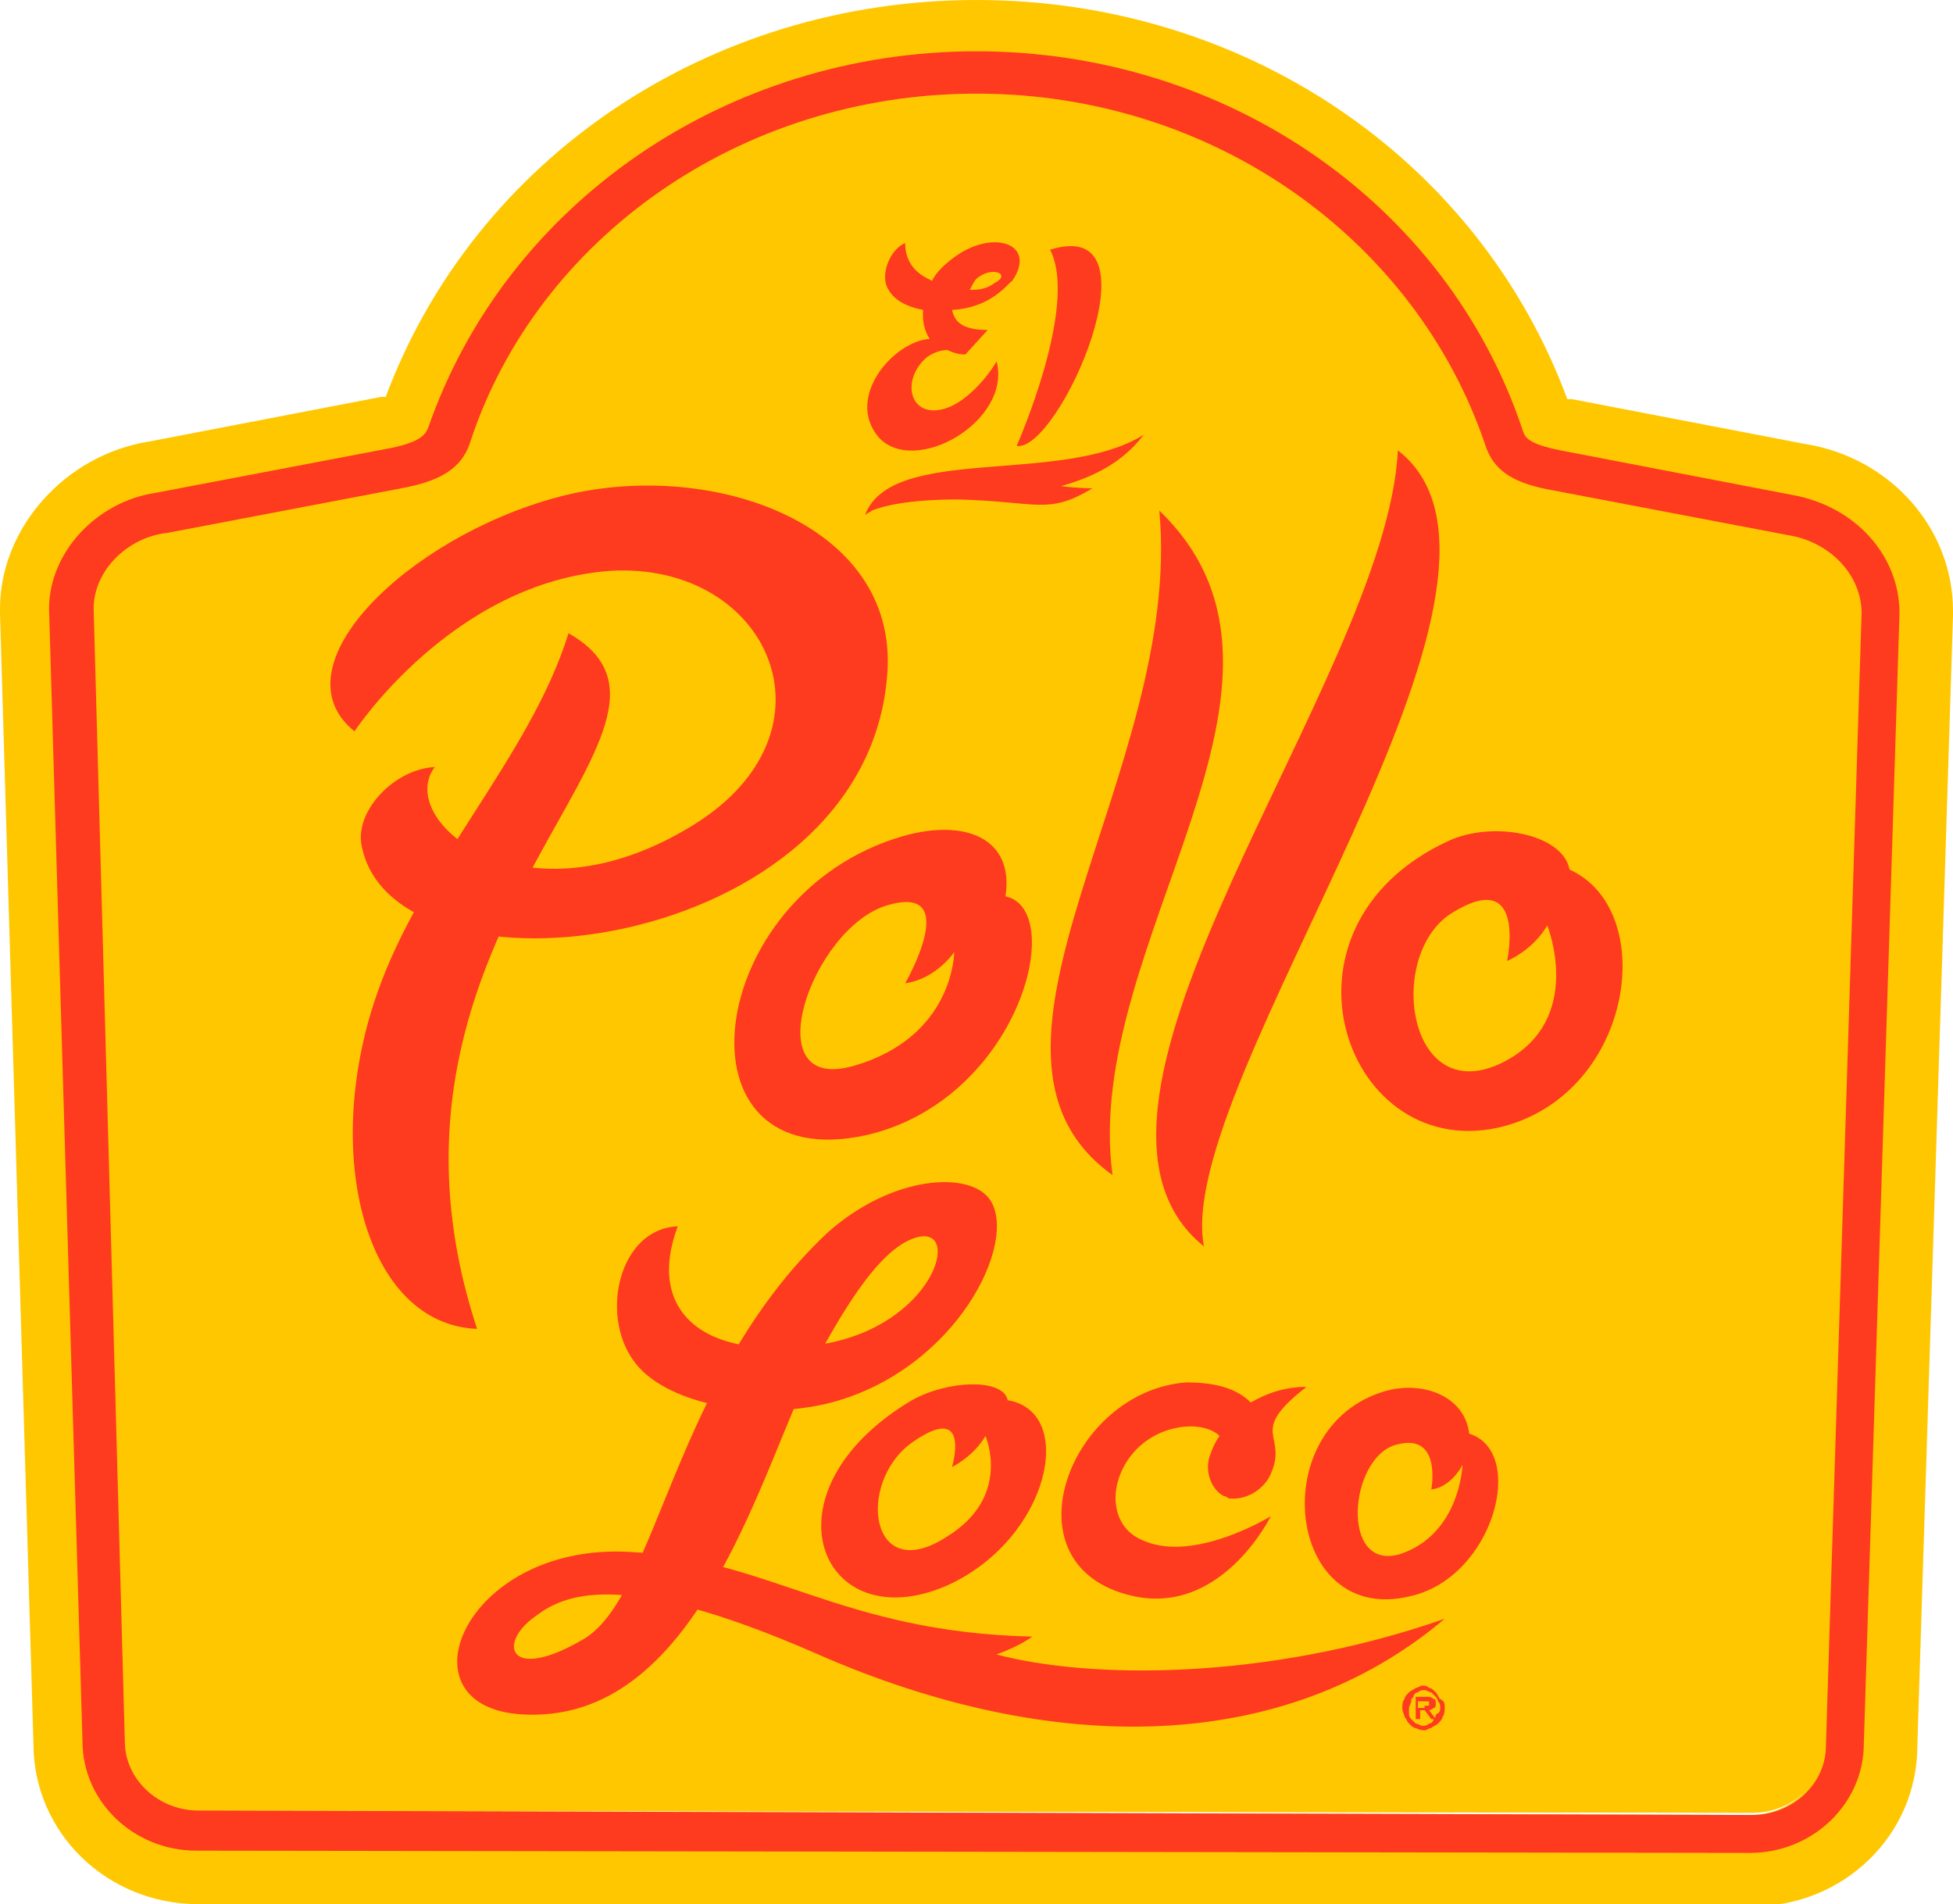 <svg version="1.1" id="Layer_1" xmlns="http://www.w3.org/2000/svg" xmlns:xlink="http://www.w3.org/1999/xlink" x="0px" y="0px" viewBox="0 0 87.6 85.4" style="enable-background:new 0 0 87.6 85.4;" xml:space="preserve">
 <style type="text/css">
  .st0{fill:#FFC629;}
	.st1{fill:#FFC700;}
	.st2{fill:#FE3B1F;}
 </style>
 <g>
  <g>
   <path class="st0" d="M69.7,22c-1.7-0.4-2.6-0.9-3.1-2.1C63.5,10.7,54.5,4.2,43.8,4.2S24.1,10.7,21,19.8c-0.4,1.3-1.5,1.8-3.1,2.1
			l-10.5,2c-1.8,0.3-3.3,1.7-3.3,3.4l1.5,50.8c0,1.7,1.5,3.1,3.3,3.1l69.7,0.1c1.8,0,3.3-1.4,3.3-3.1l1.6-50.8
			c0-1.7-1.3-3.1-3.2-3.5L69.7,22z">
   </path>
   <path class="st1" d="M43.8,4.2L43.8,4.2c10.7,0,19.7,6.6,22.8,15.7c0.4,1.3,1.4,1.8,3.1,2.1l10.5,2c1.9,0.3,3.3,1.8,3.2,3.5
			l-1.6,50.8c0,1.7-1.5,3.1-3.3,3.1h0L8.9,81.2c-1.8,0-3.3-1.4-3.3-3.1L4.2,27.3c0-1.7,1.5-3.2,3.3-3.4l10.5-2
			c1.6-0.3,2.7-0.8,3.1-2.1C24.1,10.7,33.2,4.2,43.8,4.2 M43.8,0L43.8,0L43.8,0L43.8,0c-12,0-22.5,7.1-26.5,17.8c0,0-0.1,0-0.2,0
			l-10.4,2C2.9,20.4,0,23.7,0,27.3v0.1l0,0.1l1.5,50.7c0,4,3.3,7.2,7.4,7.2l69.7,0.1c4.1,0,7.4-3.2,7.4-7.2l1.6-50.7l0-0.1v-0.1
			c0-3.7-2.8-6.9-6.7-7.5l-10.4-2c-0.1,0-0.2,0-0.2,0C66.3,7.1,55.8,0,43.8,0">
   </path>
   <path class="st1" d="M69.7,22c-1.7-0.4-2.6-0.9-3.1-2.1C63.5,10.7,54.5,4.2,43.8,4.2S24.1,10.7,21,19.8c-0.4,1.3-1.5,1.8-3.1,2.1
			l-10.5,2c-1.8,0.3-3.3,1.7-3.3,3.4l1.5,50.8c0,1.7,1.5,3.1,3.3,3.1l69.7,0.1c1.8,0,3.3-1.4,3.3-3.1l1.6-50.8
			c0-1.7-1.3-3.1-3.2-3.5L69.7,22z">
   </path>
   <path class="st2" d="M43.8,4.2C43.8,4.2,43.8,4.2,43.8,4.2c10.7,0,19.7,6.6,22.8,15.7c0.4,1.3,1.4,1.8,3.1,2.1l10.5,2
			c1.9,0.3,3.3,1.8,3.3,3.5l-1.6,50.8c0,1.7-1.5,3.1-3.3,3.1h0L8.9,81.2c-1.8,0-3.3-1.4-3.3-3.1L4.2,27.3c0-1.7,1.5-3.2,3.3-3.4
			l10.5-2c1.6-0.3,2.7-0.8,3.1-2.1C24.1,10.7,33.2,4.2,43.8,4.2 M43.8,2.3L43.8,2.3L43.8,2.3L43.8,2.3c-11.2,0-21.1,6.8-24.6,16.9
			c-0.1,0.2-0.2,0.6-1.7,0.9l-10.5,2c-2.7,0.4-4.8,2.7-4.8,5.2v0v0l1.5,50.8c0,2.7,2.3,4.9,5.1,4.9l69.7,0.1c2.8,0,5.1-2.2,5.1-4.9
			l1.6-50.7l0,0v0c0-2.6-2-4.8-4.8-5.3l-10.4-2c-1.5-0.3-1.6-0.6-1.7-0.9C64.9,9.1,55,2.3,43.8,2.3">
   </path>
   <path class="st2" d="M45.1,40.2c0.4-2.6-1.8-3.5-4.6-2.7c-9,2.6-10.5,15.4-1.6,13.4C45.7,49.3,47.9,40.8,45.1,40.2 M38.3,47.8
			c-4.5,1.3-1.9-6.2,1.5-7.2c3.4-1,0.8,3.5,0.8,3.5c1.4-0.2,2.2-1.4,2.2-1.4S42.8,46.5,38.3,47.8">
   </path>
   <path class="st2" d="M70.4,39c-0.3-1.6-3.4-2.2-5.4-1.3c-8.5,3.9-4.6,14.7,2.5,12.8C73.3,48.9,74.4,40.8,70.4,39 M67.5,47.6
			c-4.4,2.3-5.4-4.9-2.3-6.7c3.3-2,2.4,2.2,2.4,2.2c1.3-0.6,1.8-1.6,1.8-1.6S71.1,45.7,67.5,47.6">
   </path>
   <path class="st2" d="M49.9,52.7C48.5,42.3,60,30.6,52,22.9C53.1,34.6,42.2,47.2,49.9,52.7">
   </path>
   <path class="st2" d="M62.7,20.2C62.2,30.5,46.2,49.6,54,55.9C52.6,48.5,70.2,26,62.7,20.2">
   </path>
   <path class="st2" d="M25.5,28.4c7.4,4.2-10.1,13-4.1,31.2c-5-0.2-7-7.8-4.5-15C18.9,38.8,23.8,33.9,25.5,28.4">
   </path>
   <path class="st2" d="M39.8,30.2c0.5-6.8-8.1-9.7-14.8-7.9c-6.7,1.8-12.7,7.6-9.1,10.5c0,0,4.4-6.7,11.5-7.2
			c7.1-0.4,10.5,7.2,3.7,11.4c-7.6,4.7-13.4-0.2-11.6-2.6c-1.8,0.1-3.5,1.9-3.3,3.4C17.4,45.4,38.9,42.9,39.8,30.2">
   </path>
   <path class="st2" d="M45.6,20c1.9,0.3,6.6-10.4,1.5-8.8C48.4,13.7,45.6,20,45.6,20">
   </path>
   <path class="st2" d="M39.4,19.6c1.6,1.8,6-0.7,5.3-3.4c-0.2,0.4-1.4,2.1-2.7,2.2c-1.3,0.1-1.5-1.5-0.4-2.4
			c0.3-0.2,0.6-0.3,0.9-0.3c0.2,0.1,0.5,0.2,0.8,0.2l1-1.1c-1.3,0-1.5-0.5-1.6-0.9c1.8-0.1,2.5-1.2,2.7-1.3c1.1-1.6-0.7-2.3-2.4-1.2
			c-0.6,0.4-1,0.8-1.2,1.2c-0.1-0.1-1.2-0.4-1.2-1.7c-0.7,0.3-1.1,1.4-0.8,2c0,0,0,0,0,0c0.2,0.4,0.6,0.8,1.6,1c0,0.1,0,0.2,0,0.3
			c0,0.3,0.1,0.7,0.3,1c0,0,0,0,0,0C40.1,15.3,37.9,17.8,39.4,19.6 M43.8,12.5c0.7-0.6,1.6-0.2,0.8,0.2C44.2,13,43.8,13,43.5,13
			C43.6,12.8,43.7,12.6,43.8,12.5">
   </path>
   <path class="st2" d="M38.8,23.1c0.1-0.1,0.2-0.1,0.3-0.2c0.5-0.2,1.6-0.5,3.9-0.5c3.6,0.1,4,0.7,6-0.5c0,0-0.7,0-1.4-0.1
			c1.4-0.4,2.7-1,3.7-2.3C47.6,21.8,40,19.9,38.8,23.1">
   </path>
   <path class="st2" d="M40.9,62.8c-6.9,4.1-4.1,10.8,1.6,8.3c4.6-2.1,5.8-7.8,2.7-8.3C45,61.8,42.5,61.9,40.9,62.8 M42.5,68.9
			c-3.5,2.3-4.1-2.4-1.6-4.2c2.7-1.9,1.8,1.1,1.8,1.1c1.1-0.6,1.5-1.4,1.5-1.4S45.4,67.1,42.5,68.9">
   </path>
   <path class="st2" d="M50.5,71.5c4.2,1.2,6.5-3.5,6.5-3.5s-3.4,2.1-5.7,1.1C49,68.2,50,64.4,53,64c0.8-0.1,1.4,0.1,1.7,0.4
			c-0.2,0.3-0.3,0.5-0.4,0.8c-0.3,0.7,0,1.6,0.6,1.9c0,0,0.1,0,0.2,0.1c0.8,0.1,1.6-0.4,1.9-1.1c0.8-1.8-1.1-1.8,1.6-3.9
			c-1,0-1.8,0.3-2.5,0.7c-0.6-0.6-1.5-0.9-2.9-0.9C48,62.4,45.1,70,50.5,71.5">
   </path>
   <path class="st2" d="M30.4,55c-2.6,0.1-3.5,3.9-2,6c1.3,1.9,5.4,2.8,8.9,1.9c5.6-1.5,8.4-7.2,7.1-9.1c-0.9-1.3-4.4-1.1-7.3,1.5
			c-6.9,6.5-7.6,16.2-10.9,18.2c-3.4,2-3.9,0.2-2.2-1c1.2-0.9,3.6-2.3,12.7,1.7c10.5,4.6,20.9,4.5,28.1-1.6c-8,2.8-16,2.7-20.1,1.6
			c1.1-0.4,1.6-0.8,1.6-0.8c-8.6-0.2-11.8-3.5-18.1-3.8c-7.5-0.4-10.5,7.2-4.5,7.3c7.8,0.2,10.5-11.3,12.9-15.9
			c0.9-1.6,2.7-5,4.5-5.5c2.1-0.6,0.8,4-4.3,4.8C31.4,61.1,29,58.7,30.4,55">
   </path>
   <path class="st2" d="M65.9,64.3c-0.2-1.7-2.1-2.4-3.8-1.9c-5.4,1.6-4.4,10.5,1.1,9.2C67,70.8,68.5,65.1,65.9,64.3 M62.8,69.7
			c-2.7,0.8-2.3-4.3-0.2-4.9c2.1-0.6,1.6,2,1.6,2c0.9-0.1,1.4-1.1,1.4-1.1S65.5,68.8,62.8,69.7">
   </path>
   <path class="st2" d="M64.8,76.6c0,0.1,0,0.3-0.1,0.4c0,0.1-0.1,0.2-0.2,0.3c-0.1,0.1-0.2,0.1-0.3,0.2c-0.1,0-0.2,0.1-0.3,0.1
			c-0.1,0-0.2,0-0.4-0.1c-0.1,0-0.2-0.1-0.3-0.2c-0.1-0.1-0.1-0.2-0.2-0.3c0-0.1-0.1-0.2-0.1-0.4c0-0.1,0-0.3,0.1-0.4
			c0-0.1,0.1-0.2,0.2-0.3c0.1-0.1,0.2-0.1,0.3-0.2c0.1,0,0.2-0.1,0.3-0.1c0.1,0,0.2,0,0.3,0.1c0.1,0,0.2,0.1,0.3,0.2
			c0.1,0.1,0.1,0.2,0.2,0.3C64.8,76.3,64.8,76.4,64.8,76.6 M64.6,76.6c0-0.1,0-0.2-0.1-0.3c0-0.1-0.1-0.2-0.1-0.2
			c-0.1-0.1-0.1-0.1-0.2-0.2c-0.1,0-0.2-0.1-0.3-0.1c-0.1,0-0.2,0-0.3,0.1c-0.1,0-0.2,0.1-0.2,0.2c-0.1,0.1-0.1,0.1-0.1,0.2
			c0,0.1-0.1,0.2-0.1,0.3c0,0.1,0,0.2,0,0.3c0,0.1,0.1,0.2,0.1,0.2c0.1,0.1,0.1,0.1,0.2,0.2c0.1,0,0.2,0.1,0.3,0.1
			c0.1,0,0.2,0,0.3-0.1c0.1,0,0.2-0.1,0.2-0.2c0.1-0.1,0.1-0.1,0.1-0.2C64.6,76.8,64.6,76.7,64.6,76.6 M63.7,77.1h-0.2v-1H64
			c0.1,0,0.2,0,0.3,0.1c0.1,0,0.1,0.1,0.1,0.2c0,0.1,0,0.2-0.1,0.2c0,0-0.1,0.1-0.2,0.1l0.3,0.4h-0.2l-0.3-0.4h-0.2V77.1z
			 M63.9,76.5C64,76.5,64,76.5,63.9,76.5c0.1,0,0.1,0,0.2,0c0,0,0,0,0,0c0,0,0,0,0-0.1c0,0,0-0.1,0-0.1c0,0,0,0-0.1,0c0,0,0,0-0.1,0
			c0,0,0,0-0.1,0h-0.2v0.3H63.9z">
   </path>
  </g>
 </g>
</svg>